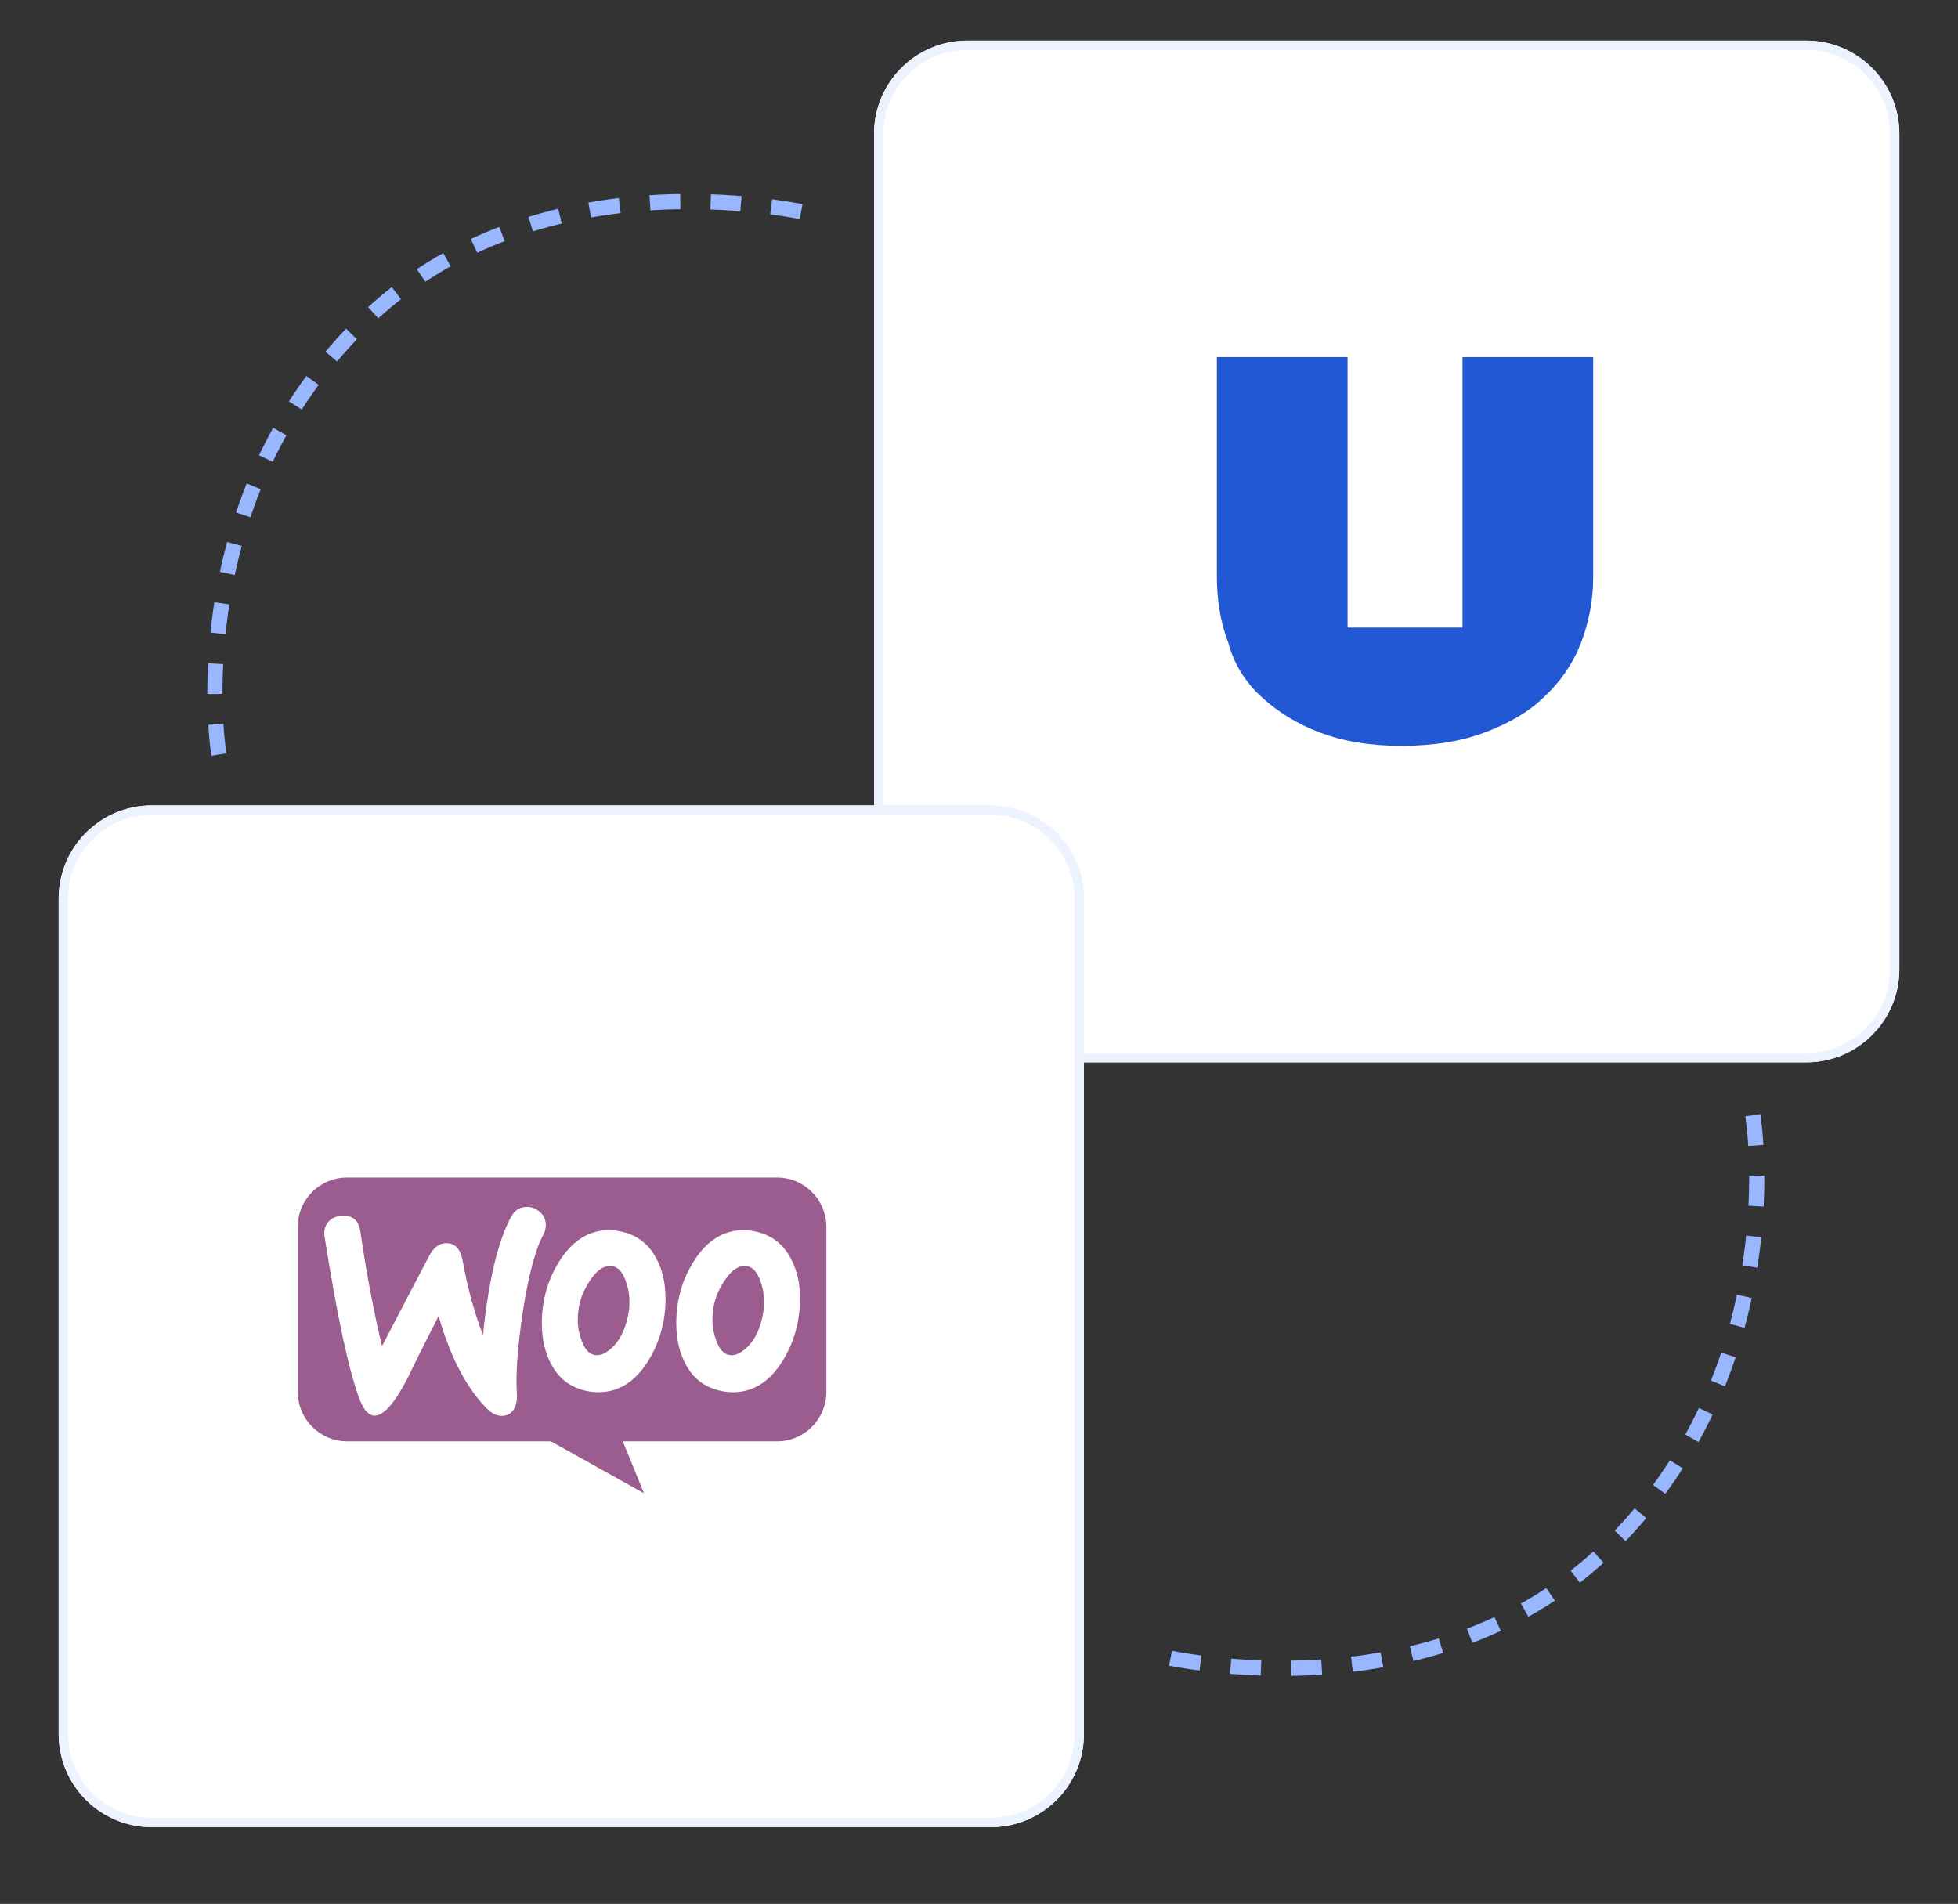 <?xml version="1.0" encoding="UTF-8"?> <svg xmlns="http://www.w3.org/2000/svg" xmlns:xlink="http://www.w3.org/1999/xlink" version="1.1" id="Layer_1" x="0px" y="0px" viewBox="0 0 434 422" style="enable-background:new 0 0 434 422;" xml:space="preserve"><rect x="0" y="0" width="434" height="422" fill="#333333" stroke="none"/> <g> <path style="fill:#FFFFFF;" d="M214.395,9h185.954C411.754,9,421,18.246,421,29.651v185.172c0,11.406-9.246,20.652-20.651,20.652 H214.395c-11.406,0-20.652-9.246-20.652-20.652V29.651C193.743,18.246,202.989,9,214.395,9z"></path> <path style="fill:none;stroke:#EDF3FE;stroke-width:2.065;" d="M214.394,10.033h185.954c10.835,0,19.619,8.784,19.619,19.619 v185.172c0,10.835-8.784,19.619-19.619,19.619H214.394c-10.835,0-19.619-8.784-19.619-19.619V29.651 C194.775,18.816,203.559,10.033,214.394,10.033z"></path> </g> <g> <path style="fill:#FFFFFF;" d="M33.652,178.525h185.954c11.406,0,20.652,9.246,20.652,20.652v185.172 c0,11.406-9.246,20.651-20.652,20.651H33.652C22.246,405,13,395.754,13,384.349V199.176C13,187.771,22.246,178.525,33.652,178.525z "></path> <path style="fill:none;stroke:#EDF3FE;stroke-width:2.065;" d="M33.652,179.557h185.954c10.835,0,19.619,8.784,19.619,19.619 v185.172c0,10.835-8.784,19.619-19.619,19.619H33.652c-10.835,0-19.619-8.784-19.619-19.619V199.176 C14.033,188.341,22.816,179.557,33.652,179.557z"></path> </g> <path style="fill:none;stroke:#99B7FF;stroke-width:3.365;stroke-linejoin:round;stroke-dasharray:6.73,6.73;" d="M48.516,167.249 c0,0-9.096-54.785,31.185-95.061c40.28-40.276,101.783-24.469,101.783-24.469"></path> <path style="fill:none;stroke:#99B7FF;stroke-width:3.365;stroke-linejoin:round;stroke-dasharray:6.73,6.73;" d="M388.516,247.193 c0,0,9.095,54.784-31.185,95.061c-40.28,40.276-101.783,24.469-101.783,24.469"></path> <g> <defs> <rect id="SVGID_1_" x="66" y="261" width="117.174" height="70"></rect> </defs> <clipPath id="SVGID_2_"> <use xlink:href="#SVGID_1_" style="overflow:visible;"></use> </clipPath> <g style="clip-path:url(#SVGID_2_);"> <path style="fill:#9B5C8F;" d="M76.893,261h95.387c5.996,0,10.893,4.915,10.893,10.978v36.515c0,6.063-4.897,10.978-10.939,10.978 h-34.191L142.757,331l-20.642-11.529H76.938c-6.042,0-10.939-4.915-10.939-10.978v-36.515C65.953,265.961,70.851,261,76.893,261z"></path> <path style="fill:#FFFFFF;" d="M72.683,270.967c0.687-0.918,1.648-1.378,3.021-1.47c2.426-0.183,3.799,0.965,4.165,3.445 c1.465,9.967,3.112,18.465,4.806,25.401l10.436-19.935c0.961-1.837,2.151-2.756,3.57-2.848c2.106-0.137,3.388,1.195,3.891,3.996 c1.144,6.339,2.701,11.759,4.486,16.352c1.235-12.126,3.341-20.899,6.27-26.273c0.733-1.332,1.785-2.021,3.158-2.113 c1.099-0.092,2.106,0.23,3.021,0.965c0.916,0.735,1.373,1.607,1.465,2.71c0.046,0.873-0.092,1.562-0.458,2.296 c-1.876,3.445-3.387,9.233-4.623,17.271c-1.19,7.808-1.602,13.871-1.327,18.189c0.092,1.194-0.091,2.25-0.549,3.169 c-0.549,1.056-1.419,1.608-2.518,1.7c-1.235,0.091-2.517-0.46-3.753-1.792c-4.44-4.547-7.964-11.345-10.527-20.348 c-3.112,6.109-5.401,10.703-6.866,13.78c-2.792,5.42-5.172,8.176-7.186,8.314c-1.282,0.091-2.38-1.011-3.341-3.308 c-2.426-6.246-5.035-18.372-7.873-36.286C71.721,272.942,71.996,271.84,72.683,270.967z M175.027,278.5 c-1.694-3.032-4.257-4.823-7.644-5.558c-0.916-0.183-1.785-0.275-2.563-0.275c-4.577,0-8.285,2.388-11.214,7.165 c-2.472,4.042-3.708,8.543-3.708,13.458c0,3.675,0.778,6.844,2.289,9.462c1.693,3.031,4.257,4.823,7.644,5.558 c0.915,0.183,1.785,0.275,2.563,0.275c4.623,0,8.33-2.388,11.214-7.165c2.471-4.088,3.707-8.589,3.707-13.55 C177.361,284.196,176.537,281.072,175.027,278.5z M169.031,291.728c-0.687,3.17-1.877,5.512-3.616,7.074 c-1.373,1.24-2.655,1.791-3.845,1.516c-1.144-0.23-2.106-1.241-2.792-3.124c-0.549-1.47-0.87-2.985-0.87-4.363 c0-1.195,0.092-2.389,0.321-3.491c0.412-1.975,1.235-3.858,2.517-5.696c1.556-2.342,3.25-3.307,4.943-2.985 c1.145,0.229,2.106,1.24,2.792,3.123c0.55,1.47,0.87,2.986,0.87,4.364C169.351,289.432,169.259,290.626,169.031,291.728z M145.23,278.5c-1.694-3.032-4.303-4.823-7.644-5.558c-0.915-0.183-1.785-0.275-2.563-0.275c-4.577,0-8.285,2.388-11.214,7.165 c-2.472,4.042-3.708,8.543-3.708,13.458c0,3.675,0.778,6.844,2.289,9.462c1.693,3.031,4.257,4.823,7.644,5.558 c0.915,0.183,1.785,0.275,2.563,0.275c4.623,0,8.33-2.388,11.214-7.165c2.471-4.088,3.707-8.589,3.707-13.55 C147.518,284.196,146.74,281.072,145.23,278.5z M139.188,291.728c-0.687,3.17-1.877,5.512-3.616,7.074 c-1.373,1.24-2.655,1.791-3.845,1.516c-1.144-0.23-2.105-1.241-2.792-3.124c-0.549-1.47-0.869-2.985-0.869-4.363 c0-1.195,0.091-2.389,0.32-3.491c0.412-1.975,1.236-3.858,2.517-5.696c1.557-2.342,3.25-3.307,4.944-2.985 c1.144,0.229,2.105,1.24,2.792,3.123c0.549,1.47,0.869,2.986,0.869,4.364C139.554,289.432,139.417,290.626,139.188,291.728z"></path> </g> </g> <g> <g> <path style="fill:#2358D4;" d="M279.462,154.332c3.497,3.247,7.743,5.994,12.988,7.993c5.245,1.998,11.24,2.997,18.233,2.997 s13.238-0.999,18.483-2.997s9.741-4.496,13.238-7.993c3.497-3.247,6.244-7.243,7.993-11.739c1.748-4.496,2.747-9.491,2.747-14.736 V79.152h-28.973v59.945h-25.477V79.152h-28.973v48.455c0,5.245,0.749,10.241,2.498,14.736 C273.468,147.089,275.966,151.085,279.462,154.332z"></path> </g> </g> </svg> 